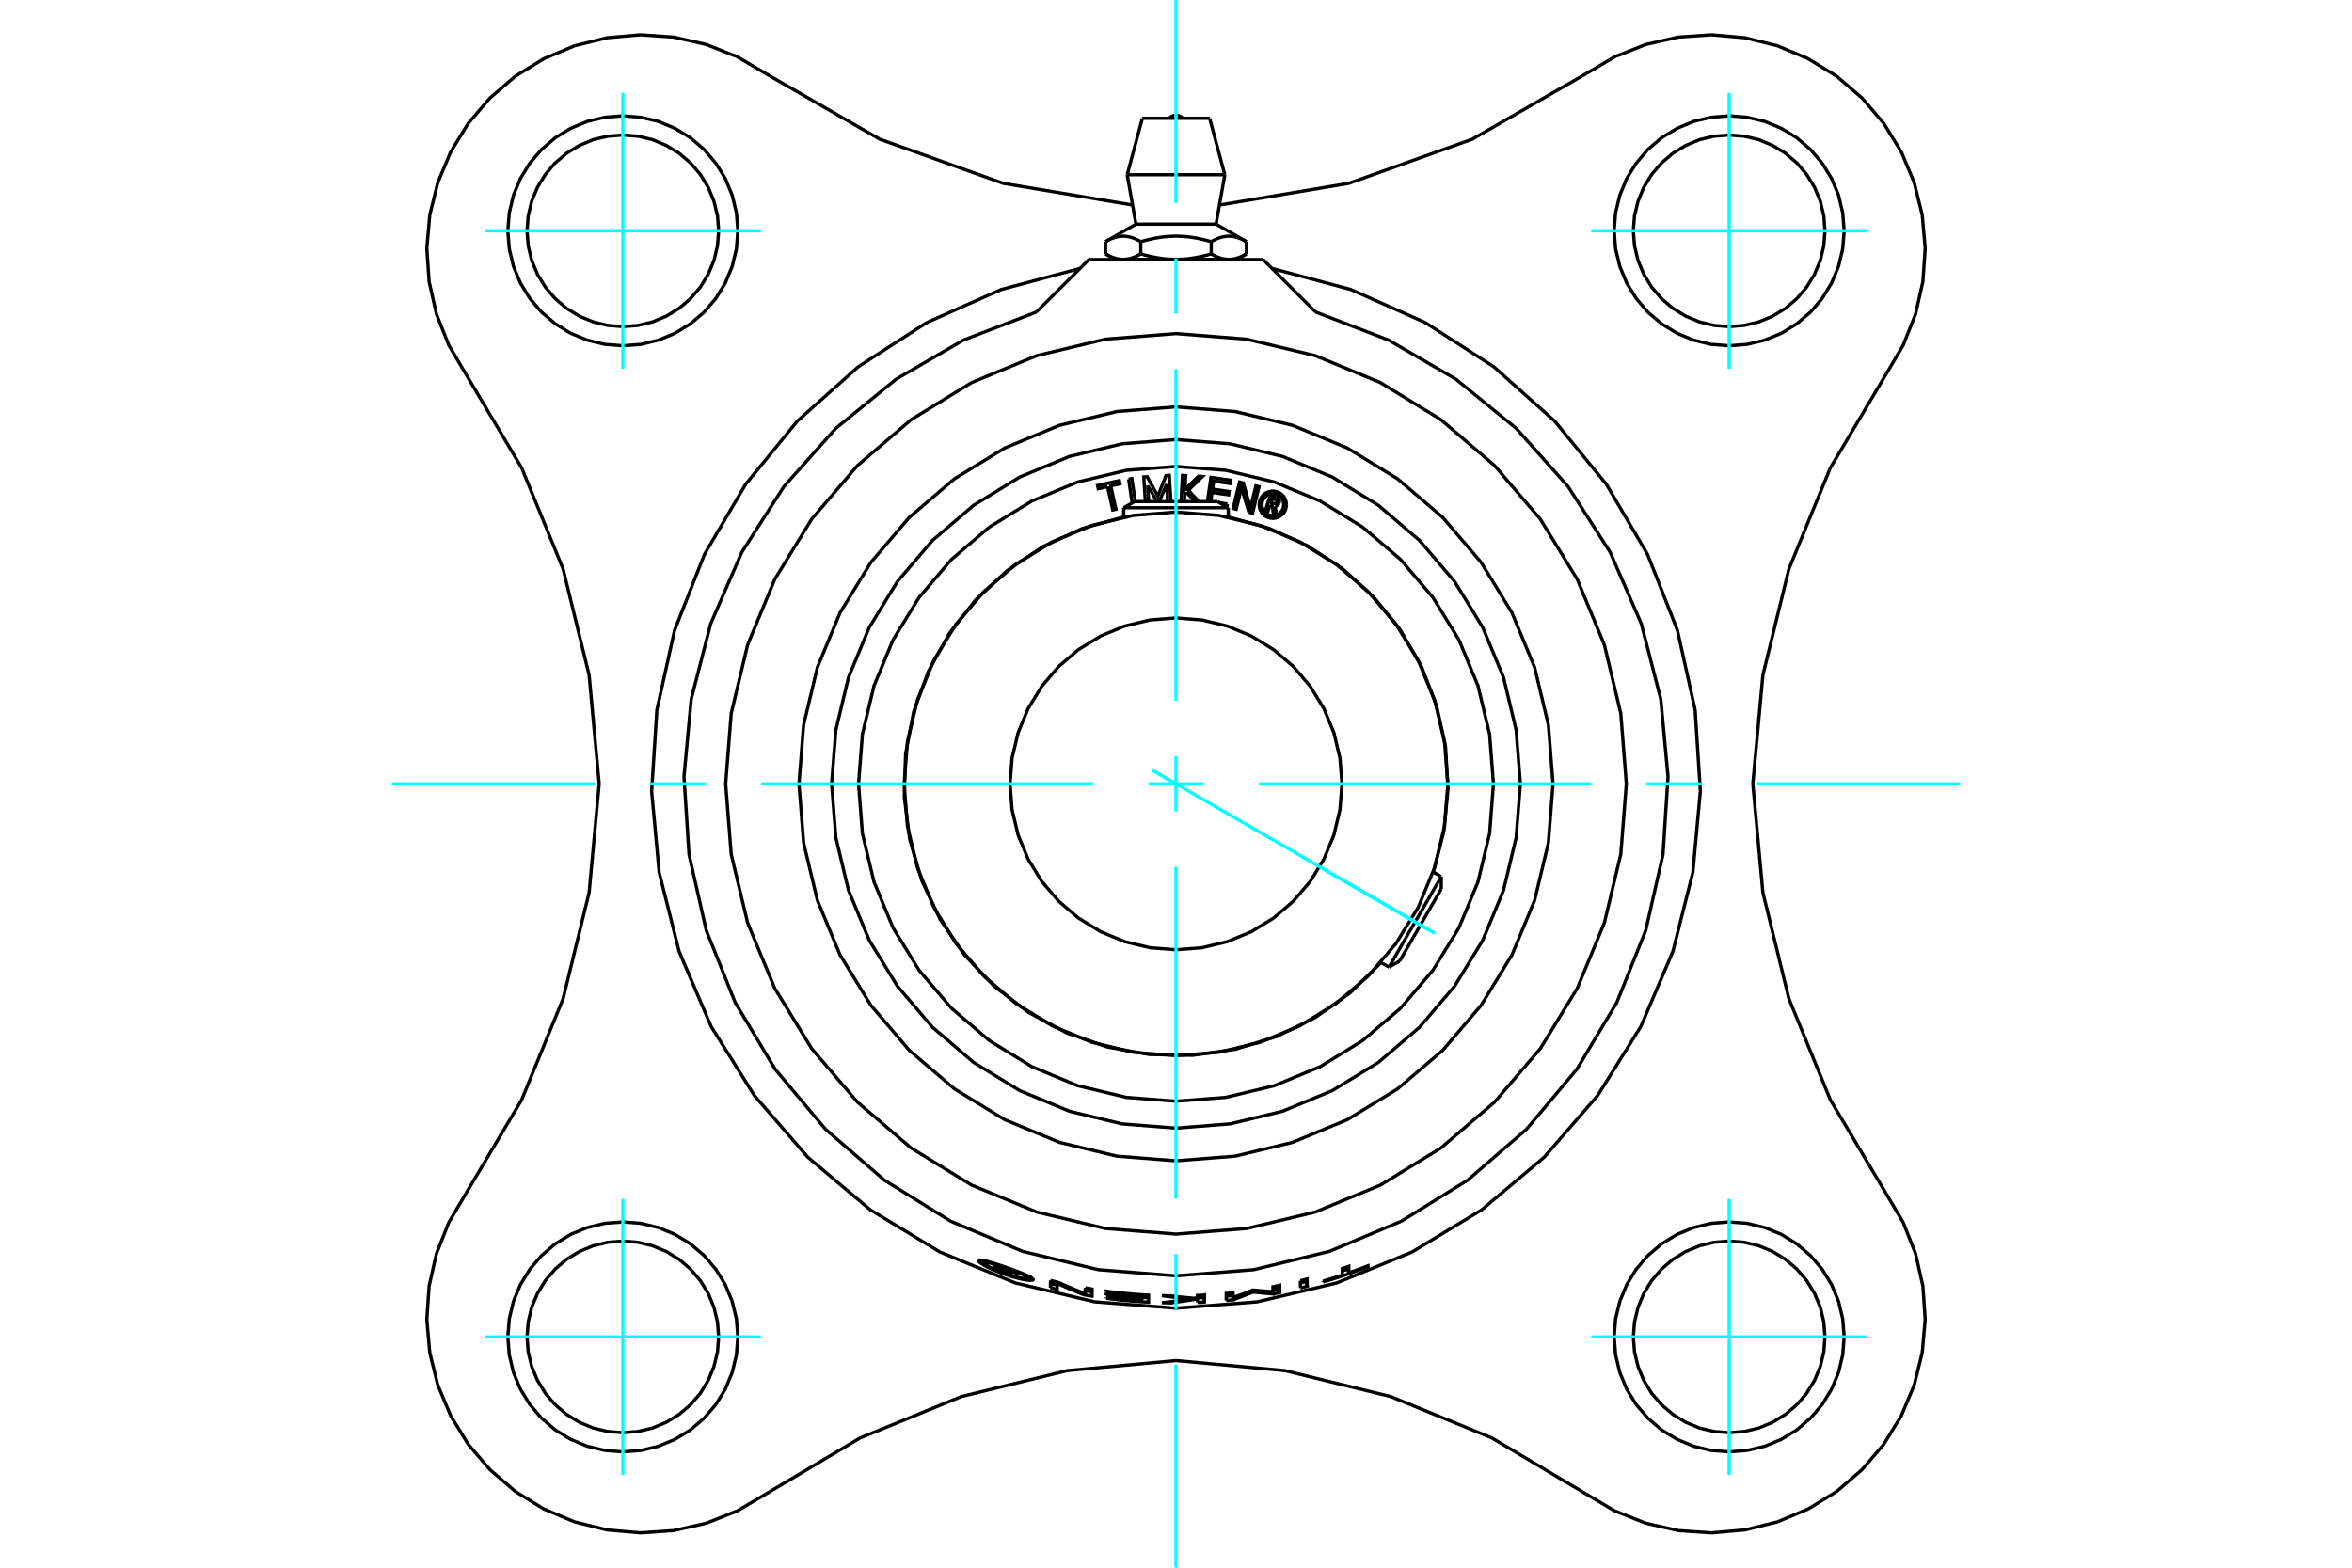 <?xml version="1.0" standalone="no"?>
<!DOCTYPE svg PUBLIC "-//W3C//DTD SVG 1.1//EN"
	"http://www.w3.org/Graphics/SVG/1.1/DTD/svg11.dtd">
<svg xmlns="http://www.w3.org/2000/svg" height="100%" width="100%" viewBox="0 0 36000 24000">
	<rect x="-1800" y="-1200" width="39600" height="26400" style="fill:#FFF"/>
	<g style="fill:none; fill-rule:evenodd" transform="matrix(1 0 0 1 0 0)">
		<g style="fill:none; stroke:#000; stroke-width:50; shape-rendering:geometricPrecision">
			<polyline points="27933,3533 27915,3304 27862,3080 27773,2867 27653,2671 27504,2496 27329,2347 27133,2227 26920,2138 26696,2085 26467,2067 26237,2085 26013,2138 25801,2227 25605,2347 25430,2496 25280,2671 25160,2867 25072,3080 25018,3304 25000,3533 25018,3763 25072,3987 25160,4199 25280,4395 25430,4570 25605,4720 25801,4840 26013,4928 26237,4982 26467,5000 26696,4982 26920,4928 27133,4840 27329,4720 27504,4570 27653,4395 27773,4199 27862,3987 27915,3763 27933,3533"/>
			<polyline points="11000,3533 10982,3304 10928,3080 10840,2867 10720,2671 10570,2496 10395,2347 10199,2227 9987,2138 9763,2085 9533,2067 9304,2085 9080,2138 8867,2227 8671,2347 8496,2496 8347,2671 8227,2867 8138,3080 8085,3304 8067,3533 8085,3763 8138,3987 8227,4199 8347,4395 8496,4570 8671,4720 8867,4840 9080,4928 9304,4982 9533,5000 9763,4982 9987,4928 10199,4840 10395,4720 10570,4570 10720,4395 10840,4199 10928,3987 10982,3763 11000,3533"/>
			<polyline points="11000,20467 10982,20237 10928,20013 10840,19801 10720,19605 10570,19430 10395,19280 10199,19160 9987,19072 9763,19018 9533,19000 9304,19018 9080,19072 8867,19160 8671,19280 8496,19430 8347,19605 8227,19801 8138,20013 8085,20237 8067,20467 8085,20696 8138,20920 8227,21133 8347,21329 8496,21504 8671,21653 8867,21773 9080,21862 9304,21915 9533,21933 9763,21915 9987,21862 10199,21773 10395,21653 10570,21504 10720,21329 10840,21133 10928,20920 10982,20696 11000,20467"/>
			<polyline points="27933,20467 27915,20237 27862,20013 27773,19801 27653,19605 27504,19430 27329,19280 27133,19160 26920,19072 26696,19018 26467,19000 26237,19018 26013,19072 25801,19160 25605,19280 25430,19430 25280,19605 25160,19801 25072,20013 25018,20237 25000,20467 25018,20696 25072,20920 25160,21133 25280,21329 25430,21504 25605,21653 25801,21773 26013,21862 26237,21915 26467,21933 26696,21915 26920,21862 27133,21773 27329,21653 27504,21504 27653,21329 27773,21133 27862,20920 27915,20696 27933,20467"/>
			<polyline points="28227,3533 28205,3258 28141,2989 28035,2734 27891,2499 27711,2289 27501,2109 27266,1965 27011,1859 26742,1795 26467,1773 26191,1795 25923,1859 25668,1965 25432,2109 25222,2289 25043,2499 24898,2734 24793,2989 24728,3258 24707,3533 24728,3809 24793,4077 24898,4332 25043,4568 25222,4778 25432,4957 25668,5102 25923,5207 26191,5272 26467,5293 26742,5272 27011,5207 27266,5102 27501,4957 27711,4778 27891,4568 28035,4332 28141,4077 28205,3809 28227,3533"/>
			<polyline points="11293,3533 11272,3258 11207,2989 11102,2734 10957,2499 10778,2289 10568,2109 10332,1965 10077,1859 9809,1795 9533,1773 9258,1795 8989,1859 8734,1965 8499,2109 8289,2289 8109,2499 7965,2734 7859,2989 7795,3258 7773,3533 7795,3809 7859,4077 7965,4332 8109,4568 8289,4778 8499,4957 8734,5102 8989,5207 9258,5272 9533,5293 9809,5272 10077,5207 10332,5102 10568,4957 10778,4778 10957,4568 11102,4332 11207,4077 11272,3809 11293,3533"/>
			<polyline points="11293,20467 11272,20191 11207,19923 11102,19668 10957,19432 10778,19222 10568,19043 10332,18898 10077,18793 9809,18728 9533,18707 9258,18728 8989,18793 8734,18898 8499,19043 8289,19222 8109,19432 7965,19668 7859,19923 7795,20191 7773,20467 7795,20742 7859,21011 7965,21266 8109,21501 8289,21711 8499,21891 8734,22035 8989,22141 9258,22205 9533,22227 9809,22205 10077,22141 10332,22035 10568,21891 10778,21711 10957,21501 11102,21266 11207,21011 11272,20742 11293,20467"/>
			<polyline points="28227,20467 28205,20191 28141,19923 28035,19668 27891,19432 27711,19222 27501,19043 27266,18898 27011,18793 26742,18728 26467,18707 26191,18728 25923,18793 25668,18898 25432,19043 25222,19222 25043,19432 24898,19668 24793,19923 24728,20191 24707,20467 24728,20742 24793,21011 24898,21266 25043,21501 25222,21711 25432,21891 25668,22035 25923,22141 26191,22205 26467,22227 26742,22205 27011,22141 27266,22035 27501,21891 27711,21711 27891,21501 28035,21266 28141,21011 28205,20742 28227,20467"/>
			<polyline points="26829,12000 26983,13665 27381,15289 28015,16837 28870,18274"/>
			<polyline points="18665,3139 20644,2807 22534,2131 24274,1130"/>
			<polyline points="9171,12000 9017,10335 8619,8711 7985,7163 7130,5726"/>
			<polyline points="18000,20829 16335,20983 14711,21381 13163,22015 11726,22870"/>
			<polyline points="11726,1130 13466,2131 15356,2807 17335,3139"/>
			<polyline points="16531,4109 15325,4432 14185,4938 13136,5615 12205,6446 11414,7412 10782,8488 10325,9650 10054,10868 9974,12114 10089,13357 10395,14567 10885,15715 11547,16773 12365,17716 13319,18520 14386,19167 15541,19641 16756,19930 18000,20027 19244,19930 20459,19641 21614,19167 22681,18520 23635,17716 24453,16773 25115,15715 25605,14567 25911,13357 26026,12114 25946,10868 25675,9650 25218,8488 24586,7412 23795,6446 22864,5615 21815,4938 20675,4432 19469,4109"/>
			<polyline points="28870,5726 28015,7163 27381,8711 26983,10335 26829,12000"/>
			<polyline points="28870,5726 29130,5286 29319,4810 29432,4312 29467,3801 29422,3292 29299,2795 29101,2324 28833,1888 28500,1500 28112,1167 27676,899 27205,701 26708,578 26199,533 25688,568 25190,681 24714,870 24274,1130"/>
			<polyline points="11726,1130 11286,870 10810,681 10312,568 9801,533 9292,578 8795,701 8324,899 7888,1167 7500,1500 7167,1888 6899,2324 6701,2795 6578,3292 6533,3801 6568,4312 6681,4810 6870,5286 7130,5726"/>
			<polyline points="7130,18274 7985,16837 8619,15289 9017,13665 9171,12000"/>
			<polyline points="7130,18274 6870,18714 6681,19190 6568,19688 6533,20199 6578,20708 6701,21205 6899,21676 7167,22112 7500,22500 7888,22833 8324,23101 8795,23299 9292,23422 9801,23467 10312,23432 10810,23319 11286,23130 11726,22870"/>
			<polyline points="24274,22870 22837,22015 21289,21381 19665,20983 18000,20829"/>
			<polyline points="24274,22870 24714,23130 25190,23319 25688,23432 26199,23467 26708,23422 27205,23299 27676,23101 28112,22833 28500,22500 28833,22112 29101,21676 29299,21205 29422,20708 29467,20199 29432,19688 29319,19190 29130,18714 28870,18274"/>
			<polyline points="15473,19490 15470,19489 15467,19488 15464,19487 15461,19486 15458,19485 15454,19484 15451,19483 15448,19482 15445,19481 15442,19480 15438,19478 15435,19477 15432,19476 15429,19475 15426,19474 15423,19473 15419,19472 15416,19471 15413,19470 15410,19469 15407,19468 15404,19467 15400,19466 15397,19464 15394,19463 15391,19462 15388,19461 15385,19460 15381,19459 15378,19458 15375,19457 15372,19456 15369,19455 15366,19453 15362,19452"/>
			<line x1="15485" y1="19455" x2="15473" y2="19490"/>
			<polyline points="15301,19439 15301,19439 15301,19439 15301,19439 15301,19439 15301,19439 15301,19439 15301,19439 15301,19439 15301,19439 15301,19439 15301,19439 15301,19439 15301,19439 15301,19439 15301,19439 15301,19439 15301,19439 15301,19439 15301,19439 15301,19439 15301,19439 15301,19439 15301,19439 15301,19439 15301,19439 15301,19439 15301,19439 15301,19439 15301,19439 15301,19439 15301,19439 15301,19439 15301,19439 15301,19439 15301,19439"/>
			<polyline points="15362,19452 15360,19451 15357,19451 15355,19450 15352,19449 15349,19448 15347,19447 15344,19446 15341,19446 15339,19445 15336,19444 15334,19443 15332,19443 15329,19442 15327,19442 15325,19441 15323,19440 15321,19440 15319,19440 15317,19439 15315,19439 15314,19439 15312,19438 15311,19438 15309,19438 15308,19438 15307,19438 15306,19438 15305,19438 15304,19438 15303,19438 15302,19438 15302,19438 15302,19438 15301,19439 15301,19439 15299,19438 15297,19437 15294,19437 15292,19436 15290,19435 15288,19434 15286,19433 15283,19433 15281,19432 15279,19431 15277,19430 15274,19429 15272,19429 15270,19428 15268,19427 15266,19426 15263,19425 15261,19425 15259,19424 15257,19423 15254,19422 15252,19421 15250,19421 15248,19420 15246,19419 15243,19418 15241,19417 15239,19416 15237,19416 15234,19415 15232,19414 15230,19413 15228,19412 15226,19412 15223,19411"/>
			<line x1="15224" y1="19410" x2="15223" y2="19411"/>
			<polyline points="15223,19410 15224,19410 15224,19409 15225,19409 15225,19408 15226,19408 15227,19408 15228,19408 15230,19408 15231,19408 15232,19407 15234,19408 15236,19408 15238,19408 15240,19408 15242,19408 15245,19409 15247,19409 15250,19409 15253,19410 15255,19410 15258,19411 15261,19412 15264,19412 15268,19413 15271,19414 15274,19415 15278,19416 15281,19416 15285,19417 15289,19418 15292,19420 15296,19421 15301,19422 15305,19423 15309,19424"/>
			<polyline points="15223,19411 15223,19411 15223,19411 15223,19411 15223,19411 15223,19411 15223,19411 15223,19411 15223,19411 15223,19411 15223,19411 15223,19411 15223,19411 15223,19411 15223,19411 15223,19411 15223,19411 15223,19411 15223,19410 15223,19410 15223,19410 15223,19410 15223,19410 15223,19410 15223,19410 15223,19410 15223,19410 15223,19410 15223,19410 15223,19410 15223,19410 15223,19410 15223,19410 15223,19410 15223,19410 15223,19410"/>
			<polyline points="15317,19402 15309,19424 15306,19422 15302,19420 15299,19418 15296,19416 15293,19414 15289,19412 15286,19410 15283,19408 15279,19406 15276,19403 15273,19401 15270,19399 15266,19397 15263,19395 15260,19393 15257,19391 15253,19389 15250,19387 15247,19385 15244,19383 15240,19380 15237,19378 15234,19376 15230,19374 15227,19372 15224,19370 15221,19368 15217,19366 15214,19364 15211,19361 15208,19359 15204,19357 15201,19355 15198,19353 15195,19351 15198,19352 15200,19353 15203,19354 15206,19355 15209,19356 15212,19357 15214,19358 15217,19359 15220,19360 15223,19361 15226,19362 15229,19364 15231,19365 15234,19366 15237,19367 15240,19368 15243,19369 15246,19370 15248,19371 15251,19372 15254,19373 15257,19374 15260,19375 15263,19376 15265,19377 15268,19378 15271,19379 15274,19380 15277,19381 15280,19382 15282,19383 15285,19384 15288,19385 15291,19386 15294,19387 15297,19389 15300,19391 15303,19393 15306,19395 15309,19397 15312,19399 15315,19401 15319,19403 15322,19405 15325,19407 15328,19409 15331,19411 15334,19413 15337,19415 15340,19417 15344,19419 15347,19421 15350,19423 15353,19425 15356,19427 15359,19429 15362,19430 15365,19432 15369,19434 15372,19436 15375,19438 15378,19440 15381,19442 15384,19444 15387,19446 15390,19448 15394,19450 15397,19452 15400,19454 15403,19456 15405,19456 15407,19457 15409,19458 15411,19458 15413,19459 15415,19460 15416,19460 15418,19461 15420,19462 15422,19462 15424,19463 15426,19464 15428,19464 15430,19465 15432,19466 15434,19466 15436,19467 15438,19468 15440,19468 15442,19469 15444,19470 15445,19470 15447,19471 15449,19471 15451,19472 15453,19473 15455,19473 15457,19474 15459,19475 15461,19475 15463,19476 15465,19477 15467,19477 15469,19478 15471,19479"/>
			<polyline points="15479,19453 15471,19479 15471,19478 15471,19477 15471,19476 15471,19475 15471,19475 15471,19474 15471,19473 15471,19472 15471,19471 15471,19470 15471,19470 15471,19469 15471,19468 15471,19467 15471,19466 15471,19466 15471,19465 15471,19464 15471,19463 15471,19462 15471,19461 15471,19461 15471,19460 15471,19459 15471,19458 15471,19457 15471,19457 15471,19456 15471,19455 15471,19454 15471,19453 15471,19453 15471,19452 15471,19451 15471,19450 15473,19451 15476,19452 15478,19452 15481,19453 15483,19454 15485,19455 15488,19456 15490,19456 15492,19457 15495,19458 15497,19459 15499,19459 15502,19460 15504,19461 15507,19462 15509,19463 15511,19463 15514,19464 15516,19465 15518,19466 15521,19466 15523,19467 15525,19468 15528,19469 15530,19470 15533,19470 15535,19471 15537,19472 15540,19473 15542,19473 15544,19474 15547,19475 15549,19476 15551,19476 15554,19477 15554,19479 15554,19481 15554,19483 15554,19485 15554,19487 15554,19489 15554,19490 15554,19492 15554,19494 15554,19496 15554,19498 15553,19500 15553,19502 15553,19504 15553,19505 15553,19507 15553,19509 15553,19511 15553,19513 15553,19515 15553,19517 15553,19519 15553,19521 15553,19522 15553,19524 15553,19526 15553,19528 15553,19530 15553,19532 15553,19534 15553,19536 15553,19538 15553,19539 15553,19541 15553,19543 15548,19542 15542,19540 15537,19538 15532,19537 15527,19535 15521,19533 15516,19531 15511,19530 15506,19528 15501,19526 15495,19525 15490,19523 15485,19521 15480,19519 15474,19518 15469,19516 15464,19514 15459,19513 15454,19511 15448,19509 15443,19507 15438,19506 15433,19504 15427,19502 15422,19500 15417,19499 15412,19497 15407,19495 15401,19493 15396,19491 15391,19490 15386,19488 15381,19486 15375,19484 15370,19483"/>
			<line x1="15554" y1="19479" x2="15490" y2="19458"/>
			<polyline points="15373,19473 15370,19483 15364,19480 15358,19478 15351,19476 15345,19474 15339,19471 15332,19469 15326,19467 15320,19464 15314,19462 15308,19459 15302,19457 15296,19454 15290,19452 15285,19449 15279,19447 15274,19444 15269,19442 15265,19440 15260,19438 15256,19435 15252,19433 15249,19431 15245,19429 15242,19427 15239,19425 15236,19423 15233,19422 15231,19420 15229,19418 15227,19417 15226,19416 15225,19414 15224,19413 15224,19412 15223,19411 15226,19412 15228,19413 15230,19414 15232,19414 15234,19415 15237,19416 15239,19417 15241,19418 15243,19418 15246,19419 15248,19420 15250,19421 15252,19422 15254,19422 15257,19423 15259,19424 15261,19425 15263,19426 15266,19427 15268,19427 15270,19428 15272,19429 15274,19430 15277,19431 15279,19431 15281,19432 15283,19433 15286,19434 15288,19435 15290,19435 15292,19436 15294,19437 15297,19438 15299,19439 15301,19439 15301,19440 15301,19440 15302,19441 15302,19441 15303,19442 15304,19442 15304,19443 15305,19444 15307,19445 15308,19445 15309,19446 15310,19447 15312,19448 15314,19449 15315,19450 15317,19450 15319,19451 15321,19452 15323,19453 15325,19454 15327,19455 15330,19456 15332,19457 15334,19458 15337,19460 15340,19461 15342,19462 15345,19463 15347,19464 15350,19465 15353,19466 15356,19467 15358,19468 15361,19469 15364,19470 15367,19471 15370,19472 15373,19473 15376,19474 15379,19475 15382,19476 15385,19477 15389,19478 15392,19479 15395,19480 15398,19481 15401,19482 15404,19484 15407,19485 15410,19486 15414,19487 15417,19488 15420,19489 15423,19490 15426,19491 15429,19492 15432,19493 15436,19494 15439,19495 15442,19496 15445,19497 15448,19498 15451,19499 15454,19500 15457,19502 15461,19503 15464,19504 15467,19505 15470,19506 15473,19507"/>
			<polyline points="15490,19456 15473,19507 15473,19506 15473,19506 15473,19505 15473,19505 15473,19504 15473,19504 15473,19503 15473,19503 15473,19502 15473,19502 15473,19502 15473,19501 15473,19501 15473,19500 15473,19500 15473,19499 15473,19499 15473,19498 15473,19498 15473,19497 15473,19497 15473,19496 15473,19496 15473,19495 15473,19495 15473,19494 15473,19494 15473,19493 15473,19493 15473,19493 15473,19492 15473,19492 15473,19491 15473,19491 15473,19490"/>
			<polyline points="16933,19862 16948,19864 16963,19866 16979,19868 16994,19870 17010,19872 17025,19874 17041,19876 17056,19877 17072,19879 17087,19881 17102,19883 17118,19885 17133,19886 17149,19888 17164,19890 17180,19891 17195,19893 17211,19894 17226,19896 17242,19897 17257,19899 17273,19900 17288,19901 17304,19903 17319,19904 17335,19905 17350,19907 17366,19908 17381,19909 17397,19910 17412,19912 17428,19913 17443,19914 17459,19915 17474,19916"/>
			<polyline points="17481,19847 17474,19916 17474,19884"/>
			<line x1="17480" y1="19821" x2="17481" y2="19847"/>
			<polyline points="17480,19821 17474,19884 17459,19883 17443,19882 17428,19881 17412,19879 17397,19878 17381,19877 17366,19876 17350,19875 17335,19873 17319,19872 17304,19871 17288,19869 17273,19868 17257,19866 17242,19865 17226,19864 17211,19862 17195,19860 17180,19859 17164,19857 17149,19856 17133,19854 17118,19852 17102,19851 17087,19849 17072,19847 17056,19845 17041,19843 17025,19842 17010,19840 16994,19838 16979,19836 16964,19834 16948,19832 16933,19830"/>
			<polyline points="16934,19816 16933,19830 16933,19816 16948,19818 16963,19820 16979,19822 16994,19824 17010,19826 17025,19828 17041,19830 17056,19832 17072,19834 17087,19836 17102,19837 17118,19839 17133,19841 17149,19842 17164,19844 17180,19846 17195,19847 17211,19849 17226,19850 17242,19852 17257,19853 17273,19855 17288,19856 17304,19857 17319,19859 17335,19860 17350,19861 17366,19863 17381,19864 17397,19865 17412,19866 17428,19867 17443,19868 17459,19869 17474,19870"/>
			<polyline points="17479,19821 17474,19870 17474,19834"/>
			<polyline points="17475,19821 17474,19834 17459,19833 17443,19832 17428,19831 17412,19830 17397,19829 17381,19827 17366,19826 17350,19825 17335,19824 17319,19822 17304,19821 17288,19820 17273,19818 17257,19817 17242,19815 17226,19814 17211,19812 17195,19811 17180,19809 17164,19808 17149,19806 17133,19804 17118,19803 17102,19801 17087,19799 17072,19797 17056,19795 17041,19794 17025,19792 17010,19790 16994,19788 16979,19786 16964,19784 16948,19782 16933,19780"/>
			<polyline points="16934,19767 16933,19780 16933,19766 16951,19769 16970,19771 16988,19774 17006,19776 17025,19778 17043,19781 17062,19783 17080,19785 17099,19787 17117,19789 17136,19791 17154,19793 17173,19795 17191,19797 17210,19799 17228,19801 17247,19803 17265,19804 17284,19806 17302,19808 17321,19809 17339,19811 17358,19812 17376,19814 17395,19815 17413,19817 17432,19818 17451,19819 17469,19821 17488,19822 17506,19823 17525,19824 17543,19825 17562,19826 17580,19827 17580,19830 17580,19833 17580,19836 17580,19839 17580,19843 17580,19846 17580,19849 17580,19852 17580,19855 17580,19858 17580,19861 17580,19864 17580,19867 17580,19870 17580,19873 17580,19876 17580,19880 17580,19883 17580,19886 17580,19889 17580,19892 17580,19895 17580,19898 17580,19901 17580,19904 17580,19907 17580,19910 17580,19914 17580,19917 17580,19920 17580,19923 17580,19926 17580,19929 17580,19932 17580,19935 17562,19934 17543,19933 17525,19932 17506,19931 17488,19930 17469,19929 17451,19927 17432,19926 17413,19925 17395,19923 17376,19922 17358,19921 17339,19919 17321,19918 17302,19916 17284,19914 17265,19913 17247,19911 17228,19909 17210,19907 17191,19906 17173,19904 17154,19902 17136,19900 17117,19898 17099,19896 17080,19894 17062,19891 17043,19889 17025,19887 17006,19885 16988,19882 16969,19880 16951,19878 16933,19875"/>
			<line x1="17479" y1="19860" x2="17580" y2="19870"/>
			<polyline points="16934,19862 16933,19875 16933,19862"/>
			<polyline points="18769,19909 18769,19906 18769,19903 18769,19900 18769,19897 18769,19894 18769,19891 18769,19888 18769,19885 18769,19881 18769,19878 18769,19875 18769,19872 18769,19869 18769,19866 18769,19863 18769,19860 18769,19857 18769,19854 18769,19850 18769,19847 18769,19844 18769,19841 18769,19838 18769,19835 18769,19832 18769,19829 18769,19826 18769,19823 18769,19820 18769,19816 18769,19813 18769,19810 18769,19807 18769,19804 18769,19801 18772,19801 18775,19800 18778,19800 18781,19800 18784,19800 18787,19799 18790,19799 18793,19799 18796,19798 18799,19798 18802,19798 18805,19797 18808,19797 18811,19797 18814,19797 18817,19796 18820,19796 18823,19796 18826,19795 18829,19795 18832,19795 18835,19794 18838,19794 18841,19794 18844,19793 18847,19793 18850,19793 18852,19792 18855,19792 18858,19792 18861,19792 18864,19791 18867,19791 18870,19791 18873,19790 18873,19792 18873,19794 18873,19796 18873,19799 18873,19801 18873,19803 18873,19805 18873,19807 18873,19809 18873,19811 18874,19813 18874,19815 18874,19817 18874,19820 18874,19822 18874,19824 18874,19826 18874,19828 18874,19830 18874,19832 18874,19834 18874,19836 18874,19839 18874,19841 18874,19843 18874,19845 18874,19847 18874,19849 18874,19851 18874,19853 18874,19855 18874,19858 18874,19860 18874,19862 18874,19864"/>
			<polyline points="18864,19791 18864,19797 18874,19864 18882,19861 18891,19858 18900,19855 18908,19852 18917,19848 18925,19845 18934,19842 18943,19839 18951,19836 18960,19833 18968,19830 18977,19827 18986,19823 18994,19820 19003,19817 19011,19814 19020,19811 19028,19807 19037,19804 19046,19801 19054,19798 19063,19794 19071,19791 19080,19788 19088,19785 19097,19781 19105,19778 19114,19775 19122,19771 19131,19768 19139,19765 19148,19761 19156,19758 19165,19755 19173,19751 19174,19751 19174,19751 19174,19751 19175,19751 19175,19751 19175,19751 19176,19751 19176,19751 19176,19751 19177,19751 19177,19751 19177,19751 19178,19751 19178,19751 19178,19751 19179,19751 19179,19750 19179,19750 19180,19750 19180,19750 19180,19750 19181,19750 19181,19750 19181,19750 19182,19750 19182,19750 19182,19750 19183,19750 19183,19750 19183,19750 19184,19750 19184,19750 19184,19750 19185,19750 19185,19750 19193,19750 19202,19751 19210,19752 19219,19753 19227,19754 19236,19754 19244,19755 19253,19756 19261,19757 19270,19757 19278,19758 19287,19759 19296,19760 19304,19760 19313,19761 19321,19762 19330,19762 19338,19763 19347,19764 19355,19764 19364,19765 19372,19766 19381,19766 19389,19767 19398,19768 19406,19768 19415,19769 19423,19769 19432,19770 19440,19771 19449,19771 19457,19772 19466,19772 19474,19773 19483,19773 19483,19771 19483,19769 19483,19767 19483,19765 19483,19763 19483,19761 19483,19758 19483,19756 19483,19754 19483,19752 19483,19750 19483,19748 19483,19746 19483,19744 19483,19741 19483,19739 19483,19737 19483,19735 19483,19733 19483,19731 19483,19729 19483,19726 19483,19724 19483,19722 19483,19720 19483,19718 19483,19716 19483,19714 19483,19712 19483,19709 19483,19707 19483,19705 19483,19703 19483,19701 19483,19699 19486,19698 19489,19698 19492,19697 19495,19697 19498,19696 19501,19695 19504,19695 19507,19694 19510,19694 19513,19693 19516,19693 19519,19692 19522,19691 19525,19691 19528,19690 19531,19690 19534,19689 19537,19688 19540,19688 19543,19687 19546,19687 19549,19686 19552,19686 19555,19685 19558,19684 19561,19684 19564,19683 19567,19683 19570,19682 19573,19681 19576,19681 19579,19680 19581,19680 19584,19679 19587,19678 19587,19681 19587,19685 19588,19688 19588,19691 19588,19694 19588,19697 19588,19700 19588,19703 19588,19706 19588,19710 19588,19713 19588,19716 19588,19719 19588,19722 19588,19725 19588,19728 19588,19732 19588,19735 19588,19738 19588,19741 19588,19744 19588,19747 19588,19750 19588,19754 19588,19757 19588,19760 19588,19763 19588,19766 19588,19769 19588,19773 19588,19776 19588,19779 19588,19782 19588,19785 19588,19788"/>
			<polyline points="19579,19680 19579,19725 19588,19788 19585,19789 19582,19790 19579,19790 19576,19791 19573,19791 19570,19792 19567,19793 19564,19793 19561,19794 19558,19794 19555,19795 19552,19795 19549,19796 19546,19797 19543,19797 19540,19798 19537,19798 19534,19799 19531,19800 19528,19800 19525,19801 19522,19801 19519,19802 19516,19802 19513,19803 19510,19804 19507,19804 19504,19805 19501,19805 19498,19806 19495,19806 19492,19807 19489,19808 19486,19808 19483,19809"/>
			<line x1="19579" y1="19725" x2="19483" y2="19740"/>
			<polyline points="19478,19773 19483,19809 19474,19808 19466,19807 19457,19807 19448,19806 19440,19805 19431,19804 19422,19804 19414,19803 19405,19802 19396,19801 19387,19801 19379,19800 19370,19799 19361,19798 19353,19797 19344,19797 19335,19796 19327,19795 19318,19794 19309,19793 19301,19792 19292,19791 19283,19791 19275,19790 19266,19789 19257,19788 19249,19787 19240,19786 19231,19785 19223,19784 19214,19783 19205,19782 19197,19781 19188,19780 19179,19779"/>
			<polyline points="19175,19751 19179,19779 19171,19783 19162,19787 19153,19790 19145,19794 19136,19797 19127,19801 19118,19804 19110,19808 19101,19811 19092,19815 19084,19818 19075,19822 19066,19825 19058,19829 19049,19832 19040,19835 19031,19839 19023,19842 19014,19846 19005,19849 18997,19852 18988,19856 18979,19859 18970,19862 18962,19866 18953,19869 18944,19872 18935,19876 18926,19879 18918,19882 18909,19886 18900,19889 18891,19892 18883,19895 18874,19899"/>
			<polyline points="18869,19829 18864,19831 18874,19899 18871,19899 18868,19899 18865,19900 18862,19900 18859,19900 18856,19901 18853,19901 18850,19901 18847,19902 18844,19902 18841,19902 18838,19903 18835,19903 18832,19903 18829,19904 18826,19904 18823,19904 18820,19904 18817,19905 18814,19905 18811,19905 18808,19906 18805,19906 18802,19906 18799,19907 18796,19907 18793,19907 18790,19907 18787,19908 18784,19908 18781,19908 18778,19909 18775,19909 18772,19909 18769,19909"/>
			<line x1="18864" y1="19831" x2="18769" y2="19845"/>
			<polyline points="20251,19612 20259,19610 20268,19607 20276,19605 20285,19602 20293,19600 20302,19597 20310,19595 20319,19592 20327,19589 20335,19587 20344,19584 20352,19582 20361,19579 20369,19577 20378,19574 20386,19571 20394,19569 20403,19566 20411,19563 20420,19561 20428,19558 20437,19556 20445,19553 20453,19550 20462,19547 20470,19545 20479,19542 20487,19539 20495,19537 20504,19534 20512,19531 20520,19528 20529,19526 20537,19523 20546,19520 20546,19517 20546,19514 20545,19511 20545,19509 20545,19506 20545,19503 20545,19500 20545,19497 20545,19494 20545,19492 20545,19489 20545,19486 20545,19483 20545,19480 20545,19477 20545,19474 20545,19472 20545,19469 20545,19466 20545,19463 20545,19460 20545,19457 20545,19455 20545,19452 20545,19449 20545,19446 20545,19443 20545,19440 20544,19438 20544,19435 20544,19432 20544,19429 20544,19426 20544,19423 20544,19421 20547,19420 20550,19419 20553,19418 20556,19417 20559,19416 20561,19415 20564,19414 20567,19413 20570,19412 20573,19411 20576,19410 20579,19409 20582,19408 20584,19407 20587,19406 20590,19405 20593,19404 20596,19403 20599,19402 20602,19401 20604,19400 20607,19399 20610,19398 20613,19397 20616,19396 20619,19395 20622,19394 20625,19393 20627,19392 20630,19391 20633,19390 20636,19389 20639,19388 20642,19387 20645,19386 20645,19389 20645,19392 20645,19394 20645,19397 20645,19400 20645,19403 20645,19406 20645,19409 20645,19412 20645,19414 20645,19417 20645,19420 20645,19423 20645,19426 20645,19429 20645,19431 20645,19434 20645,19437 20645,19440 20645,19443 20645,19446 20646,19449 20646,19451 20646,19454 20646,19457 20646,19460 20646,19463 20646,19466 20646,19469 20646,19471 20646,19474 20646,19477 20646,19480 20646,19483 20646,19486"/>
			<polyline points="20623,19394 20623,19418 20646,19486 20654,19483 20663,19480 20671,19477 20679,19474 20688,19471 20696,19468 20704,19465 20713,19462 20721,19459 20729,19456 20738,19453 20746,19450 20754,19447 20763,19444 20771,19441 20779,19438 20787,19435 20796,19432 20804,19429 20812,19426 20821,19423 20829,19420 20837,19417 20845,19414 20854,19410 20862,19407 20870,19404 20878,19401 20887,19398 20895,19395 20903,19391 20911,19388 20920,19385 20928,19382 20936,19379 20936,19379 20936,19379 20936,19380 20936,19380 20936,19381 20936,19381 20936,19381 20936,19382 20936,19382 20936,19383 20936,19383 20936,19383 20936,19384 20936,19384 20936,19385 20936,19385 20936,19385 20936,19386 20936,19386 20936,19387 20936,19387 20936,19387 20936,19388 20936,19388 20936,19389 20936,19389 20936,19389 20936,19390 20936,19390 20936,19391 20936,19391 20936,19392 20936,19392 20936,19392 20936,19393"/>
			<polyline points="20932,19380 20936,19393 20917,19400 20898,19408 20879,19415 20859,19422 20840,19430 20820,19437 20801,19444 20782,19451 20762,19459 20743,19466 20723,19473 20704,19480 20684,19486 20665,19493 20645,19500 20626,19507 20606,19514 20587,19520 20567,19527 20547,19533 20528,19540 20508,19546 20488,19553 20469,19559 20449,19565 20429,19572 20410,19578 20390,19584 20370,19590 20350,19596 20330,19602 20311,19608 20291,19614 20271,19620 20251,19626"/>
			<line x1="20627" y1="19430" x2="20545" y2="19457"/>
			<polyline points="20251,19626 20251,19625 20251,19625 20251,19625 20251,19624 20251,19624 20251,19623 20251,19623 20251,19623 20251,19622 20251,19622 20251,19621 20251,19621 20251,19621 20251,19620 20251,19620 20251,19619 20251,19619 20251,19619 20251,19618 20251,19618 20251,19617 20251,19617 20251,19617 20251,19616 20251,19616 20251,19616 20251,19615 20251,19615 20251,19614 20251,19614 20251,19614 20251,19613 20251,19613 20251,19612 20251,19612"/>
			<polyline points="19904,19607 19907,19606 19910,19606 19913,19605 19916,19604 19919,19603 19922,19603 19925,19602 19928,19601 19931,19600 19934,19600 19937,19599 19940,19598 19942,19598 19945,19597 19948,19596 19951,19595 19954,19595 19957,19594 19960,19593 19963,19592 19966,19592 19969,19591 19972,19590 19975,19589 19978,19589 19981,19588 19984,19587 19987,19586 19990,19586 19992,19585 19995,19584 19998,19583 20001,19582 20004,19582 20007,19581 20007,19584 20007,19587 20007,19590 20007,19594 20007,19597 20007,19600 20007,19603 20007,19606 20007,19609 20007,19613 20007,19616 20007,19619 20007,19622 20007,19625 20007,19629 20007,19632 20007,19635 20007,19638 20007,19641 20007,19644 20007,19648 20007,19651 20007,19654 20007,19657 20007,19660 20008,19664 20008,19667 20008,19670 20008,19673 20008,19676 20008,19680 20008,19683 20008,19686 20008,19689 20008,19692"/>
			<polyline points="19990,19585 19990,19621 20008,19692 20005,19693 20002,19694 19999,19695 19996,19695 19993,19696 19990,19697 19987,19698 19984,19698 19981,19699 19978,19700 19975,19701 19972,19701 19969,19702 19966,19703 19964,19704 19961,19704 19958,19705 19955,19706 19952,19707 19949,19707 19946,19708 19943,19709 19940,19709 19937,19710 19934,19711 19931,19712 19928,19712 19925,19713 19922,19714 19919,19715 19916,19715 19913,19716 19911,19717 19908,19717 19905,19718"/>
			<line x1="19990" y1="19621" x2="19904" y2="19642"/>
			<polyline points="19905,19718 19905,19715 19905,19712 19905,19709 19905,19705 19905,19702 19905,19699 19905,19696 19905,19693 19905,19689 19905,19686 19905,19683 19905,19680 19904,19677 19904,19674 19904,19670 19904,19667 19904,19664 19904,19661 19904,19658 19904,19654 19904,19651 19904,19648 19904,19645 19904,19642 19904,19639 19904,19635 19904,19632 19904,19629 19904,19626 19904,19623 19904,19620 19904,19617 19904,19613 19904,19610 19904,19607"/>
			<polyline points="18329,19884 18317,19887 18306,19889 18294,19891 18282,19893 18270,19895 18259,19896 18247,19898 18235,19900 18223,19902 18212,19904 18200,19906 18188,19908 18176,19910 18165,19911 18153,19913 18141,19915 18129,19917 18117,19919 18106,19920 18094,19922 18082,19924 18070,19925 18059,19927 18047,19929 18035,19930 18023,19932 18011,19934 18000,19935 17988,19937 17976,19938 17964,19940 17952,19941 17940,19943 17929,19944 17917,19946"/>
			<line x1="18329" y1="19867" x2="18329" y2="19884"/>
			<polyline points="17917,19928 17917,19946 17913,19946 17909,19946 17905,19946 17902,19946 17898,19946 17894,19946 17890,19945 17887,19945 17883,19945 17879,19945 17875,19945 17872,19945 17868,19945 17864,19945 17860,19945 17856,19945 17853,19945 17849,19945 17845,19945 17841,19945 17838,19945 17834,19945 17830,19944 17826,19944 17823,19944 17819,19944 17815,19944 17811,19944 17807,19944 17804,19944 17800,19944 17796,19944 17792,19944 17789,19943 17785,19943 17797,19942 17810,19941 17822,19939 17835,19938 17847,19936 17859,19935 17872,19934 17884,19932 17897,19931 17909,19929 17921,19928 17934,19926 17946,19925 17959,19923 17971,19921 17983,19920 17996,19918 18008,19916 18021,19915 18033,19913 18045,19911 18058,19910 18070,19908 18082,19906 18095,19904 18107,19903 18120,19901 18132,19899 18144,19897 18157,19895 18169,19893 18181,19891 18194,19889 18206,19887 18218,19885"/>
			<polyline points="18218,19870 18218,19885 18206,19884 18193,19883 18181,19882 18169,19881 18156,19880 18144,19879 18131,19877 18119,19876 18106,19875 18094,19874 18082,19872 18069,19871 18057,19870 18044,19868 18032,19867 18020,19865 18007,19864 17995,19863 17982,19861 17970,19860 17958,19858 17945,19857 17933,19855 17921,19854 17908,19852 17896,19850 17883,19849 17871,19847 17859,19846 17846,19844 17834,19842 17822,19841 17809,19839 17797,19837 17785,19835 17788,19835 17792,19836 17796,19836 17800,19836 17803,19836 17807,19836 17811,19836 17815,19836 17818,19836 17822,19836 17826,19836 17830,19836 17834,19837 17837,19837 17841,19837 17845,19837 17849,19837 17852,19837 17856,19837 17860,19837 17864,19837 17867,19837 17871,19837 17875,19837 17879,19837 17883,19837 17886,19837 17890,19838 17894,19838 17898,19838 17901,19838 17905,19838 17909,19838 17913,19838 17916,19838 17927,19839 17937,19840 17947,19842 17958,19843 17968,19844 17979,19845 17989,19847 17999,19848 18010,19849 18020,19850 18030,19851 18041,19853 18051,19854 18061,19855 18072,19856 18082,19857 18093,19858 18103,19859 18113,19860 18124,19861 18134,19862 18144,19863 18155,19864 18165,19865 18176,19866 18186,19867 18196,19868 18207,19869 18217,19870 18228,19871 18238,19872 18248,19873 18259,19874 18269,19875 18280,19875 18281,19875 18282,19875 18284,19875 18285,19874 18287,19874 18288,19874 18289,19874 18291,19873 18292,19873 18294,19873 18295,19873 18297,19873 18298,19872 18299,19872 18301,19872 18302,19872 18304,19871 18305,19871 18306,19871 18308,19871 18309,19870 18311,19870 18312,19870 18314,19870 18315,19869 18316,19869 18318,19869 18319,19869 18321,19868 18322,19868 18323,19868 18325,19868 18326,19867 18328,19867 18329,19867 18329,19831 18332,19831 18335,19831 18338,19831 18341,19831 18344,19831 18347,19831 18350,19831 18353,19830 18356,19830 18359,19830 18362,19830 18365,19830 18368,19830 18371,19830 18374,19829 18378,19829 18381,19829 18384,19829 18387,19829 18390,19829 18393,19829 18396,19828 18399,19828 18402,19828 18405,19828 18408,19828 18411,19828 18414,19828 18417,19827 18420,19827 18423,19827 18426,19827 18429,19827 18432,19827 18435,19826 18435,19829 18435,19833 18435,19836 18435,19839 18435,19842 18435,19845 18435,19848 18435,19851 18435,19854 18435,19857 18435,19860 18435,19863 18435,19866 18435,19869 18435,19873 18435,19876 18435,19879 18435,19882 18435,19885 18435,19888 18435,19891 18435,19894 18435,19897 18435,19900 18435,19903 18435,19907 18435,19910 18435,19913 18435,19916 18435,19919 18435,19922 18435,19925 18435,19928 18435,19931 18435,19934"/>
			<polyline points="18434,19826 18434,19867 18435,19934 18432,19935 18429,19935 18426,19935 18423,19935 18420,19935 18417,19935 18414,19936 18411,19936 18408,19936 18405,19936 18402,19936 18399,19936 18396,19936 18393,19937 18390,19937 18387,19937 18384,19937 18381,19937 18378,19937 18375,19938 18372,19938 18369,19938 18366,19938 18363,19938 18360,19938 18357,19938 18354,19938 18351,19939 18348,19939 18344,19939 18341,19939 18338,19939 18335,19939 18332,19939 18329,19939"/>
			<line x1="18434" y1="19867" x2="18329" y2="19869"/>
			<line x1="18329" y1="19939" x2="18329" y2="19884"/>
			<polyline points="16592,19822 16580,19818 16568,19813 16556,19808 16545,19803 16533,19799 16521,19794 16509,19789 16497,19784 16486,19779 16474,19774 16462,19770 16450,19765 16439,19760 16427,19755 16415,19750 16403,19745 16392,19740 16380,19735 16368,19730 16356,19725 16345,19720 16333,19715 16321,19709 16310,19704 16298,19699 16286,19694 16275,19689 16263,19684 16251,19678 16240,19673 16228,19668 16217,19663 16205,19657 16193,19652 16182,19647"/>
			<line x1="16597" y1="19799" x2="16592" y2="19822"/>
			<polyline points="16186,19629 16182,19647 16182,19649 16182,19652 16182,19655 16182,19657 16182,19660 16182,19663 16182,19665 16182,19668 16182,19670 16182,19673 16182,19676 16182,19678 16182,19681 16182,19683 16182,19686 16182,19689 16182,19691 16182,19694 16182,19697 16182,19699 16182,19702 16182,19704 16182,19707 16182,19710 16182,19712 16182,19715 16182,19718 16182,19720 16182,19723 16182,19725 16182,19728 16182,19731 16182,19733 16182,19736 16182,19739 16179,19738 16176,19737 16173,19737 16170,19736 16167,19735 16164,19734 16161,19734 16158,19733 16155,19732 16152,19732 16149,19731 16146,19730 16143,19730 16140,19729 16137,19728 16134,19728 16131,19727 16129,19726 16126,19725 16123,19725 16120,19724 16117,19723 16114,19723 16111,19722 16108,19721 16105,19720 16102,19720 16099,19719 16096,19718 16093,19718 16090,19717 16087,19716 16084,19715 16081,19715 16078,19714"/>
			<line x1="16090" y1="19655" x2="16182" y2="19673"/>
			<polyline points="16090,19655 16078,19714 16078,19711 16078,19708 16078,19704 16078,19701 16078,19698 16078,19695 16078,19692 16078,19688 16078,19685 16078,19682 16078,19679 16078,19676 16078,19673 16078,19669 16078,19666 16078,19663 16078,19660 16078,19657 16079,19653 16079,19650 16079,19647 16079,19644 16079,19641 16079,19638 16079,19634 16079,19631 16079,19628 16079,19625 16079,19622 16079,19619 16079,19615 16079,19612 16079,19609 16079,19606 16079,19603"/>
			<line x1="16090" y1="19606" x2="16090" y2="19655"/>
			<polyline points="16079,19603 16082,19604 16085,19604 16089,19605 16092,19606 16095,19607 16099,19608 16102,19609 16105,19609 16109,19610 16112,19611 16115,19612 16119,19613 16122,19613 16125,19614 16129,19615 16132,19616 16135,19617 16139,19618 16142,19618 16145,19619 16149,19620 16152,19621 16155,19622 16159,19622 16162,19623 16166,19624 16169,19625 16172,19626 16176,19626 16179,19627 16182,19628 16186,19629 16189,19629 16192,19630 16196,19631 16207,19636 16219,19641 16231,19647 16243,19652 16254,19657 16266,19662 16278,19667 16290,19673 16301,19678 16313,19683 16325,19688 16337,19693 16349,19698 16360,19703 16372,19708 16384,19713 16396,19718 16408,19723 16420,19728 16432,19733 16443,19738 16455,19743 16467,19747 16479,19752 16491,19757 16503,19762 16515,19767 16527,19772 16539,19776 16551,19781 16563,19786 16575,19790 16587,19795 16599,19800 16611,19804"/>
			<polyline points="16623,19740 16611,19804 16611,19802 16611,19799 16611,19797 16611,19794 16611,19792 16611,19789 16611,19787 16611,19784 16611,19782 16611,19779 16611,19777 16611,19774 16611,19772 16611,19769 16611,19766 16611,19764 16611,19761 16611,19759 16611,19756 16611,19754 16611,19751 16611,19749 16611,19746 16611,19744 16611,19741 16611,19739 16611,19736 16611,19734 16611,19731 16611,19729 16611,19726 16611,19724 16611,19721 16611,19719 16611,19716"/>
			<line x1="16624" y1="19718" x2="16623" y2="19740"/>
			<polyline points="16611,19716 16614,19717 16617,19717 16620,19718 16623,19718 16626,19719 16629,19719 16632,19720 16635,19720 16638,19721 16641,19721 16644,19722 16647,19722 16650,19723 16653,19723 16656,19724 16659,19724 16662,19725 16665,19725 16668,19726 16671,19726 16674,19727 16677,19727 16680,19728 16683,19729 16686,19729 16689,19730 16692,19730 16695,19731 16698,19731 16701,19731 16704,19732 16707,19732 16710,19733 16713,19733 16716,19734 16716,19737 16716,19740 16716,19743 16716,19746 16716,19749 16716,19753 16716,19756 16716,19759 16716,19762 16716,19765 16716,19768 16716,19771 16716,19774 16716,19777 16715,19781 16715,19784 16715,19787 16715,19790 16715,19793 16715,19796 16715,19799 16715,19802 16715,19806 16715,19809 16715,19812 16715,19815 16715,19818 16715,19821 16715,19824 16715,19828 16715,19831 16715,19834 16715,19837 16715,19840 16715,19843 16712,19843 16708,19842 16705,19842 16701,19841 16698,19840 16694,19840 16690,19839 16687,19839 16683,19838 16680,19837 16676,19837 16673,19836 16669,19836 16666,19835 16662,19835 16659,19834 16655,19833 16652,19833 16648,19832 16645,19832 16641,19831 16638,19830 16634,19830 16631,19829 16627,19829 16624,19828 16620,19827 16617,19827 16613,19826 16609,19825 16606,19825 16602,19824 16599,19824 16595,19823 16592,19822"/>
			<line x1="16619" y1="19760" x2="16716" y2="19779"/>
			<polyline points="14978,19298 14981,19294 14987,19292 14997,19290 15010,19291 15026,19292 15045,19296 15067,19300 15091,19305 15117,19312 15145,19320 15175,19329 15208,19338 15243,19349 15279,19361 15316,19373 15353,19385 15390,19398 15426,19411 15463,19424 15499,19437 15536,19451 15571,19464 15605,19477 15637,19490 15667,19502 15694,19514 15719,19525 15741,19536 15761,19546 15778,19555 15792,19564 15803,19572 15810,19579 15814,19585 15814,19590 15811,19594 15804,19597 15794,19600 15781,19600 15764,19600 15744,19599 15722,19596 15697,19593 15670,19588 15641,19583 15610,19576 15576,19568 15541,19558 15504,19548 15467,19537 15429,19525 15392,19513 15356,19500 15320,19487 15283,19473 15247,19458 15212,19444 15179,19429 15147,19414 15118,19400 15092,19386 15068,19373 15047,19360 15027,19348 15011,19337 14998,19327 14988,19318 14981,19310 14978,19303 14978,19298"/>
			<polyline points="15814,19590 15814,19590 15814,19590 15814,19590 15814,19590 15814,19590 15814,19590 15814,19590 15814,19590 15814,19590 15814,19590 15814,19590 15814,19590 15814,19590 15814,19590 15814,19590 15814,19590 15814,19590 15814,19590 15814,19590 15814,19590 15814,19590 15814,19590 15814,19590 15814,19590 15814,19590 15814,19590 15814,19590 15814,19590 15814,19590 15814,19590 15814,19590 15814,19590 15814,19590 15814,19590 15814,19590"/>
			<polyline points="15737,19542 15737,19542 15738,19543 15739,19543 15740,19543 15741,19543 15742,19543 15742,19543 15743,19543 15744,19544 15745,19544 15745,19544 15746,19544 15747,19544 15748,19544 15749,19544 15749,19544 15750,19545 15751,19545 15752,19545 15752,19545 15753,19545 15754,19545 15755,19545 15755,19545 15756,19545 15757,19546 15758,19546 15758,19546 15759,19546 15760,19546 15761,19546 15761,19546 15762,19546 15763,19546 15763,19547"/>
			<polyline points="15028,19292 15029,19293 15030,19294 15031,19294 15032,19295 15033,19295 15034,19296 15035,19296 15036,19297 15037,19298 15038,19298 15039,19299 15040,19299 15041,19300 15042,19300 15043,19301 15044,19302 15045,19302 15046,19303 15047,19303 15048,19304 15049,19305 15051,19305 15052,19306 15053,19307 15054,19307 15055,19308 15056,19308 15057,19309 15059,19310 15060,19310 15061,19311 15062,19312 15063,19312 15065,19313 15066,19314"/>
			<polyline points="15729,19565 15729,19565 15729,19565 15729,19565 15729,19565 15729,19565 15729,19565 15729,19565 15729,19565 15729,19565 15729,19565 15729,19565 15729,19565 15729,19565 15729,19565 15729,19565 15729,19565 15729,19565 15729,19565 15729,19565 15729,19565 15729,19565 15729,19565 15729,19565 15729,19565 15729,19565 15729,19565 15729,19565 15729,19565 15729,19565 15729,19565 15729,19565 15729,19565 15729,19565 15729,19565 15729,19565"/>
			<polyline points="15060,19331 15060,19335 15062,19341 15068,19347 15076,19354 15087,19362 15100,19371 15115,19381 15133,19391 15152,19401 15173,19412 15196,19423 15221,19434 15248,19446 15276,19458 15305,19470 15334,19481 15363,19492 15392,19502 15422,19512 15452,19521 15482,19530 15511,19538 15539,19546 15566,19552 15591,19558 15614,19563 15635,19566 15655,19570 15673,19572 15689,19573 15702,19573 15713,19573 15721,19571 15726,19569 15729,19565 15729,19561 15726,19556 15720,19551 15712,19544 15701,19537 15687,19529 15671,19521 15653,19512 15634,19503 15612,19494 15588,19484 15563,19473 15536,19463 15507,19452 15478,19441 15449,19430 15419,19420 15390,19410 15361,19400 15331,19390 15302,19380 15273,19371 15245,19362 15219,19355 15194,19348 15171,19342 15151,19337 15131,19332 15114,19329 15099,19327 15086,19325 15075,19325 15067,19326 15062,19328 15060,19331"/>
			<polyline points="23771,12000 23700,11097 23489,10217 23142,9380 22669,8608 22081,7919 21392,7331 20620,6858 19783,6511 18903,6300 18000,6229 17097,6300 16217,6511 15380,6858 14608,7331 13919,7919 13331,8608 12858,9380 12511,10217 12300,11097 12229,12000 12300,12903 12511,13783 12858,14620 13331,15392 13919,16081 14608,16669 15380,17142 16217,17489 17097,17700 18000,17771 18903,17700 19783,17489 20620,17142 21392,16669 22081,16081 22669,15392 23142,14620 23489,13783 23700,12903 23771,12000"/>
			<polyline points="24893,12000 24808,10922 24556,9870 24142,8870 23577,7948 22874,7126 22052,6423 21130,5858 20130,5444 19078,5192 18000,5107 16922,5192 15870,5444 14870,5858 13948,6423 13126,7126 12423,7948 11858,8870 11444,9870 11192,10922 11107,12000 11192,13078 11444,14130 11858,15130 12423,16052 13126,16874 13948,17577 14870,18142 15870,18556 16922,18808 18000,18893 19078,18808 20130,18556 21130,18142 22052,17577 22874,16874 23577,16052 24142,15130 24556,14130 24808,13078 24893,12000"/>
			<polyline points="15863,4777 14749,5205 13717,5804 12793,6558 11999,7448 11355,8453 10879,9546 10580,10702 10469,11889 10546,13080 10810,14243 11254,15350 11867,16373 12635,17287 13537,18068 14551,18696 15651,19157 16811,19438 18000,19532 19189,19438 20349,19157 21449,18696 22463,18068 23365,17287 24133,16373 24746,15350 25190,14243 25454,13080 25531,11889 25420,10702 25121,9546 24645,8453 24001,7448 23207,6558 22283,5804 21251,5205 20137,4777"/>
			<line x1="19333" y1="3973" x2="20137" y2="4777"/>
			<polyline points="15863,4777 16667,3973 19333,3973"/>
			<line x1="19078" y1="3699" x2="19078" y2="3887"/>
			<line x1="17387" y1="3431" x2="18613" y2="3431"/>
			<polyline points="16922,3699 16940,3689 16957,3680 16974,3671 16990,3664 17006,3656 17022,3650 17038,3644 17053,3639 17068,3634 17083,3630 17098,3626 17113,3623 17127,3621 17142,3619 17156,3617 17170,3616 17185,3615 17199,3615 17213,3616 17227,3617 17242,3619 17256,3621 17271,3623 17286,3626 17300,3630 17315,3634 17330,3639 17346,3644 17361,3650 17377,3656 17393,3664 17410,3671 17426,3680 17444,3689 17461,3699 17496,3689 17531,3680 17564,3671 17597,3664 17629,3656 17661,3650 17692,3644 17723,3639 17753,3634 17783,3630 17812,3626 17842,3623 17871,3621 17900,3619 17928,3617 17957,3616 17986,3615 18014,3615 18043,3616 18072,3617 18100,3619 18129,3621 18158,3623 18188,3626 18217,3630 18247,3634 18277,3639 18308,3644 18339,3650 18371,3656 18403,3664 18436,3671 18469,3680 18504,3689 18539,3699 18556,3689 18574,3680 18590,3671 18607,3664 18623,3656 18639,3650 18654,3644 18670,3639 18685,3634 18700,3630 18714,3626 18729,3623 18744,3621 18758,3619 18773,3617 18787,3616 18801,3615 18815,3615 18830,3616 18844,3617 18858,3619 18873,3621 18887,3623 18902,3626 18917,3630 18932,3634 18947,3639 18962,3644 18978,3650 18994,3656 19010,3664 19026,3671 19043,3680 19060,3689 19078,3699"/>
			<polyline points="18808,3971 18801,3971 18793,3970 18786,3970 18779,3970 18771,3969 18764,3968 18757,3967 18749,3966 18742,3965 18734,3964 18727,3963 18720,3961 18712,3959 18705,3958 18697,3956 18690,3954 18682,3951 18675,3949 18667,3947 18660,3944 18652,3941 18644,3938 18636,3935 18629,3932 18621,3929 18613,3925 18605,3922 18597,3918 18589,3914 18581,3910 18572,3906 18564,3901 18556,3897 18547,3892 18539,3887"/>
			<polyline points="19078,3887 19069,3892 19061,3897 19052,3901 19044,3906 19036,3910 19028,3914 19020,3918 19012,3922 19004,3925 18996,3929 18988,3932 18980,3935 18972,3938 18965,3941 18957,3944 18949,3947 18942,3949 18934,3951 18927,3954 18919,3956 18912,3958 18904,3959 18897,3961 18890,3963 18882,3964 18875,3965 18867,3966 18860,3967 18853,3968 18845,3969 18838,3970 18830,3970 18823,3970 18816,3971 18808,3971"/>
			<polyline points="18539,3699 18539,3887 18522,3892 18505,3897 18488,3901 18472,3906 18455,3910 18439,3914 18423,3918 18407,3922 18391,3925 18375,3929 18359,3932 18344,3935 18328,3938 18313,3941 18298,3944 18282,3947 18267,3949 18252,3951 18237,3954 18222,3956 18207,3958 18192,3959 18177,3961 18162,3963 18148,3964 18133,3965 18118,3966 18103,3967 18089,3968 18074,3969 18059,3970 18044,3970 18030,3970 18015,3971 18000,3971 18808,3971 18933,3971"/>
			<polyline points="18000,3971 17985,3971 17970,3970 17956,3970 17941,3970 17926,3969 17911,3968 17897,3967 17882,3966 17867,3965 17852,3964 17838,3963 17823,3961 17808,3959 17793,3958 17778,3956 17763,3954 17748,3951 17733,3949 17718,3947 17702,3944 17687,3941 17672,3938 17656,3935 17641,3932 17625,3929 17609,3925 17593,3922 17577,3918 17561,3914 17545,3910 17528,3906 17512,3901 17495,3897 17478,3892 17461,3887"/>
			<line x1="17461" y1="3699" x2="17461" y2="3887"/>
			<polyline points="17192,3971 17184,3971 17177,3970 17170,3970 17162,3970 17155,3969 17147,3968 17140,3967 17133,3966 17125,3965 17118,3964 17110,3963 17103,3961 17096,3959 17088,3958 17081,3956 17073,3954 17066,3951 17058,3949 17051,3947 17043,3944 17035,3941 17028,3938 17020,3935 17012,3932 17004,3929 16996,3925 16988,3922 16980,3918 16972,3914 16964,3910 16956,3906 16948,3901 16939,3897 16931,3892 16922,3887"/>
			<polyline points="17461,3887 17453,3892 17444,3897 17436,3901 17428,3906 17419,3910 17411,3914 17403,3918 17395,3922 17387,3925 17379,3929 17371,3932 17364,3935 17356,3938 17348,3941 17340,3944 17333,3947 17325,3949 17318,3951 17310,3954 17303,3956 17295,3958 17288,3959 17280,3961 17273,3963 17266,3964 17258,3965 17251,3966 17243,3967 17236,3968 17229,3969 17221,3970 17214,3970 17207,3970 17199,3971 17192,3971"/>
			<line x1="16922" y1="3699" x2="16922" y2="3887"/>
			<polyline points="17067,3971 17192,3971 18000,3971"/>
			<line x1="17253" y1="2675" x2="18747" y2="2675"/>
			<line x1="17485" y1="1811" x2="18515" y2="1811"/>
			<line x1="15306" y1="19424" x2="15301" y2="19439"/>
			<line x1="15729" y1="19565" x2="15739" y2="19535"/>
			<line x1="15070" y1="19301" x2="15060" y2="19331"/>
			<polyline points="18107,1811 18089,1795 18069,1783 18047,1773 18024,1768 18000,1766 17976,1768 17953,1773 17931,1783 17911,1795 17893,1811"/>
			<line x1="17387" y1="3431" x2="16922" y2="3699"/>
			<line x1="19078" y1="3699" x2="18613" y2="3431"/>
			<line x1="18933" y1="3971" x2="19078" y2="3887"/>
			<line x1="16922" y1="3887" x2="17067" y2="3971"/>
			<line x1="17200" y1="3971" x2="17200" y2="3973"/>
			<line x1="18800" y1="3973" x2="18800" y2="3971"/>
			<line x1="17253" y1="2675" x2="17387" y2="3431"/>
			<line x1="18613" y1="3431" x2="18747" y2="2675"/>
			<line x1="17485" y1="1811" x2="17253" y2="2675"/>
			<line x1="18747" y1="2675" x2="18515" y2="1811"/>
			<polyline points="22161,12000 22110,11349 21957,10714 21708,10111 21366,9554 20942,9058 20446,8634 19889,8292 19286,8043 18651,7890 18000,7839 17349,7890 16714,8043 16111,8292 15554,8634 15058,9058 14634,9554 14292,10111 14043,10714 13890,11349 13839,12000 13890,12651 14043,13286 14292,13889 14634,14446 15058,14942 15554,15366 16111,15708 16714,15957 17349,16110 18000,16161 18651,16110 19286,15957 19889,15708 20446,15366 20942,14942 21366,14446 21708,13889 21957,13286 22110,12651 22161,12000"/>
			<polyline points="20540,12000 20509,11603 20416,11215 20263,10847 20055,10507 19796,10204 19493,9945 19153,9737 18785,9584 18397,9491 18000,9460 17603,9491 17215,9584 16847,9737 16507,9945 16204,10204 15945,10507 15737,10847 15584,11215 15491,11603 15460,12000 15491,12397 15584,12785 15737,13153 15945,13493 16204,13796 16507,14055 16847,14263 17215,14416 17603,14509 18000,14540 18397,14509 18785,14416 19153,14263 19493,14055 19796,13796 20055,13493 20263,13153 20416,12785 20509,12397 20540,12000"/>
			<line x1="21260" y1="14806" x2="22060" y2="13421"/>
			<line x1="22060" y1="13609" x2="21424" y2="14712"/>
			<line x1="18800" y1="7773" x2="17200" y2="7773"/>
			<line x1="17364" y1="7679" x2="18636" y2="7679"/>
			<polyline points="23271,12000 23206,11175 23013,10371 22696,9607 22264,8902 21727,8273 21098,7736 20393,7304 19629,6987 18825,6794 18000,6729 17175,6794 16371,6987 15607,7304 14902,7736 14273,8273 13736,8902 13304,9607 12987,10371 12794,11175 12729,12000 12794,12825 12987,13629 13304,14393 13736,15098 14273,15727 14902,16264 15607,16696 16371,17013 17175,17206 18000,17271 18825,17206 19629,17013 20393,16696 21098,16264 21727,15727 22264,15098 22696,14393 23013,13629 23206,12825 23271,12000"/>
			<polyline points="19440,7728 19407,7828 19368,7815 19445,7583 19531,7612"/>
			<polyline points="19579,7700 19582,7689 19583,7678 19581,7667 19579,7656 19574,7646 19568,7636 19560,7628 19551,7621 19541,7616 19531,7612"/>
			<polyline points="19579,7700 19542,7688 19543,7684 19544,7679 19543,7674 19542,7669 19540,7665 19537,7661 19534,7657 19531,7654 19526,7652 19522,7650 19470,7633 19451,7691 19503,7708 19508,7709 19513,7710 19517,7709 19522,7708 19526,7707 19531,7704 19534,7701 19537,7698 19540,7694 19542,7689 19579,7702"/>
			<polyline points="19518,7749 19530,7747 19541,7743 19551,7737 19560,7730 19568,7722 19574,7712 19579,7702"/>
			<polyline points="19518,7749 19537,7876 19490,7860 19472,7739 19440,7728"/>
			<line x1="18668" y1="7697" x2="18785" y2="7715"/>
			<line x1="18532" y1="7677" x2="18545" y2="7679"/>
			<line x1="18785" y1="7715" x2="18778" y2="7761"/>
			<polyline points="18481,7679 18535,7308 18838,7352 18831,7403 18577,7366 18559,7488 18813,7525 18806,7576 18552,7539 18532,7677"/>
			<line x1="17566" y1="7432" x2="17581" y2="7679"/>
			<polyline points="17531,7679 17507,7302 17558,7298 17722,7595 17847,7280 17897,7277 17922,7679"/>
			<polyline points="17873,7679 17856,7414 17743,7679"/>
			<line x1="17710" y1="7679" x2="17566" y2="7432"/>
			<polyline points="16952,7450 16810,7482 16799,7432 17132,7357 17143,7407 17001,7439 17081,7796 17032,7807 16952,7450"/>
			<polyline points="17275,7336 17324,7328 17377,7679"/>
			<line x1="17329" y1="7699" x2="17275" y2="7336"/>
			<polyline points="18158,7537 18134,7561 18127,7679"/>
			<polyline points="18077,7679 18099,7278 18149,7281 18137,7493 18343,7291 18405,7295 18189,7507 18352,7679"/>
			<line x1="18293" y1="7679" x2="18158" y2="7537"/>
			<polyline points="19116,7843 19002,7469 18922,7796 18874,7784 18973,7379 19030,7393 19140,7775 19222,7440 19271,7451 19172,7857 19116,7843"/>
			<polyline points="19691,7727 19688,7694 19680,7663 19668,7632 19651,7604 19629,7579 19604,7558 19577,7541 19546,7529 19514,7521 19482,7518 19449,7521 19417,7529 19387,7541 19359,7558 19334,7579 19313,7604 19296,7632 19283,7663 19276,7694 19273,7727 19276,7760 19283,7792 19296,7822 19313,7850 19334,7875 19359,7896 19387,7913 19417,7925 19449,7933 19482,7936 19514,7933 19546,7925 19577,7913 19604,7896 19629,7875 19651,7850 19668,7822 19680,7792 19688,7760 19691,7727"/>
			<polyline points="19649,7727 19647,7701 19641,7675 19631,7651 19617,7629 19600,7609 19580,7592 19558,7578 19533,7568 19508,7562 19482,7560 19456,7562 19430,7568 19406,7578 19384,7592 19364,7609 19347,7629 19333,7651 19323,7675 19317,7701 19315,7727 19317,7753 19323,7779 19333,7803 19347,7825 19364,7845 19384,7862 19406,7876 19430,7886 19456,7892 19482,7894 19508,7892 19533,7886 19558,7876 19580,7862 19600,7845 19617,7825 19631,7803 19641,7779 19647,7753 19649,7727"/>
			<polyline points="21939,13350 22100,12725 22163,12082 22126,11438 21989,10806 21757,10204 21434,9645 21028,9142 20550,8708 20010,8354 19422,8087 18800,7914"/>
			<polyline points="17200,7914 16565,8091 15967,8366 15419,8733 14936,9181 14529,9700 14210,10276 13985,10895 13861,11543 13841,12201 13925,12855 14111,13487 14394,14082 14768,14625 15222,15102 15746,15501 16327,15813 16949,16029 17598,16144 18257,16156 18909,16063 19539,15869 20130,15578 20668,15197 21139,14736"/>
			<polyline points="22859,12000 22800,11240 22622,10498 22330,9794 21931,9144 21436,8564 20856,8069 20206,7670 19502,7378 18760,7200 18000,7141 17240,7200 16498,7378 15794,7670 15144,8069 14564,8564 14069,9144 13670,9794 13378,10498 13200,11240 13141,12000 13200,12760 13378,13502 13670,14206 14069,14856 14564,15436 15144,15931 15794,16330 16498,16622 17240,16800 18000,16859 18760,16800 19502,16622 20206,16330 20856,15931 21436,15436 21931,14856 22330,14206 22622,13502 22800,12760 22859,12000"/>
			<line x1="22060" y1="13609" x2="22060" y2="13421"/>
			<line x1="21260" y1="14806" x2="21424" y2="14712"/>
			<line x1="22060" y1="13421" x2="21936" y2="13349"/>
			<line x1="21136" y1="14735" x2="21260" y2="14806"/>
			<line x1="17364" y1="7679" x2="17200" y2="7773"/>
			<line x1="18800" y1="7773" x2="18636" y2="7679"/>
			<line x1="17200" y1="7773" x2="17200" y2="7917"/>
			<line x1="18800" y1="7917" x2="18800" y2="7773"/>
		</g>
		<g style="fill:none; stroke:#0FF; stroke-width:50; shape-rendering:geometricPrecision">
			<line x1="18000" y1="24000" x2="18000" y2="20890"/>
			<line x1="18000" y1="20043" x2="18000" y2="19197"/>
			<line x1="18000" y1="18350" x2="18000" y2="13270"/>
			<line x1="18000" y1="12423" x2="18000" y2="11577"/>
			<line x1="18000" y1="10730" x2="18000" y2="5650"/>
			<line x1="18000" y1="4803" x2="18000" y2="3957"/>
			<line x1="18000" y1="3110" x2="18000" y2="0"/>
			<line x1="6000" y1="12000" x2="9110" y2="12000"/>
			<line x1="9957" y1="12000" x2="10803" y2="12000"/>
			<line x1="11650" y1="12000" x2="16730" y2="12000"/>
			<line x1="17577" y1="12000" x2="18423" y2="12000"/>
			<line x1="19270" y1="12000" x2="24350" y2="12000"/>
			<line x1="25197" y1="12000" x2="26043" y2="12000"/>
			<line x1="26890" y1="12000" x2="30000" y2="12000"/>
			<line x1="26467" y1="5645" x2="26467" y2="1421"/>
			<line x1="24355" y1="3533" x2="28579" y2="3533"/>
			<line x1="24355" y1="20467" x2="28579" y2="20467"/>
			<line x1="26467" y1="22579" x2="26467" y2="18355"/>
			<line x1="9533" y1="22579" x2="9533" y2="18355"/>
			<line x1="7421" y1="20467" x2="11645" y2="20467"/>
			<line x1="7421" y1="3533" x2="11645" y2="3533"/>
			<line x1="9533" y1="5645" x2="9533" y2="1421"/>
			<line x1="17640" y1="11792" x2="21964" y2="14289"/>
			<line x1="20218" y1="13281" x2="21881" y2="14241"/>
		</g>
	</g>
</svg>
